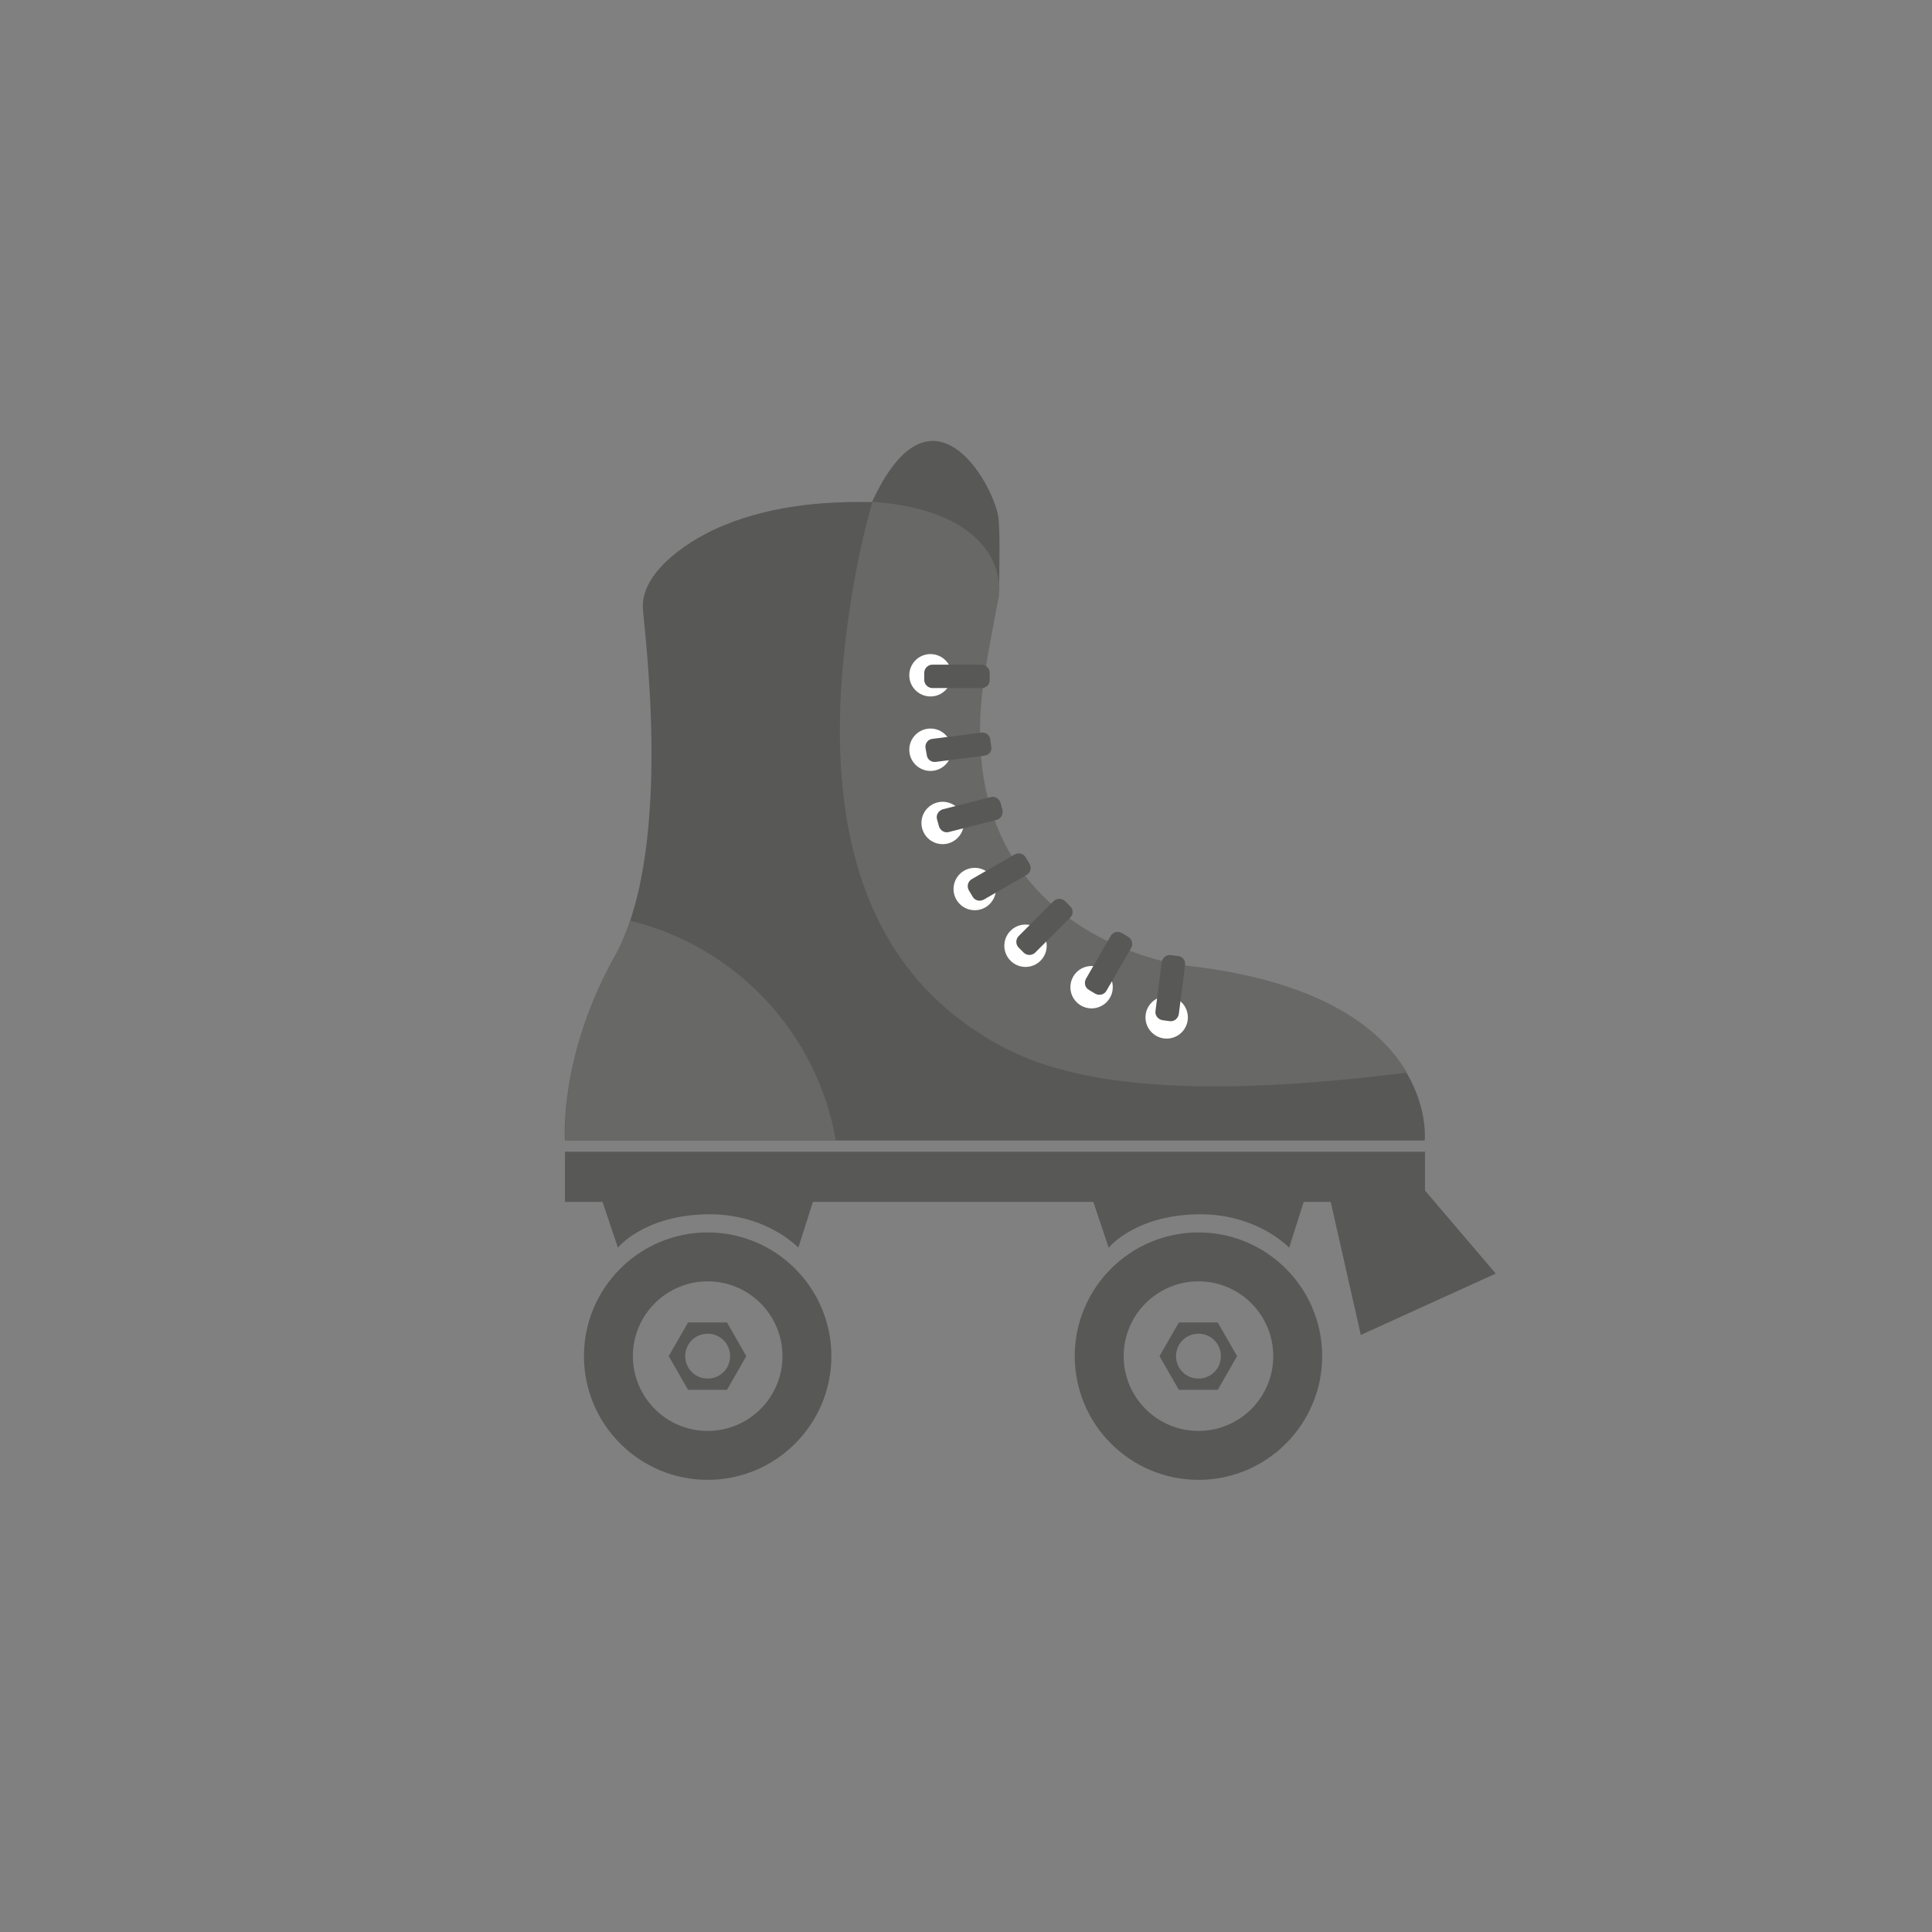 <?xml version="1.0" encoding="utf-8"?>
<!-- Generator: Adobe Illustrator 21.0.2, SVG Export Plug-In . SVG Version: 6.00 Build 0)  -->
<svg version="1.1" xmlns="http://www.w3.org/2000/svg" xmlns:xlink="http://www.w3.org/1999/xlink" x="0px" y="0px"
	 viewBox="0 0 620 620" style="enable-background:new 0 0 620 620;" xml:space="preserve">
<rect x="0" y="0" width="620" height="620" fill="#808080" stroke="none"/>
<style type="text/css">
	.st0{fill:#585857;}
	.st1{opacity:0.1;fill:#FFFFFF;}
	.st2{fill:#FFFFFF;}
	.st3{display:none;}
	.st4{display:inline;fill:none;stroke:#000000;stroke-linecap:round;stroke-miterlimit:10;}
	.st5{display:inline;}
	.st6{fill:none;stroke:#000000;stroke-miterlimit:10;}
	.st7{display:inline;fill:none;stroke:#000000;stroke-miterlimit:10;}
</style>
<g id="fill">
	<g id="kółka_1_">
		<g id="prawe">
			<path class="st0" d="M384.6,395.5c-21.9,0-39.7,17.8-39.7,39.7s17.8,39.7,39.7,39.7c21.9,0,39.7-17.8,39.7-39.7
				S406.5,395.5,384.6,395.5z M384.6,459.2c-13.3,0-24-10.8-24-24c0-13.3,10.8-24,24-24c13.3,0,24,10.8,24,24
				C408.6,448.5,397.8,459.2,384.6,459.2z"/>
			<path id="nakrętka_1_" class="st0" d="M390.8,424.4h-12.5l-6.2,10.8l6.2,10.8h12.5l6.2-10.8L390.8,424.4z M384.6,442.4
				c-4,0-7.2-3.2-7.2-7.2s3.2-7.2,7.2-7.2c4,0,7.2,3.2,7.2,7.2S388.6,442.4,384.6,442.4z"/>
		</g>
		<g id="lewe">
			<path id="koło" class="st0" d="M227.1,395.5c-21.9,0-39.7,17.8-39.7,39.7s17.8,39.7,39.7,39.7c21.9,0,39.7-17.8,39.7-39.7
				S249,395.5,227.1,395.5z M227.1,459.2c-13.3,0-24-10.8-24-24c0-13.3,10.8-24,24-24c13.3,0,24,10.8,24,24
				C251.1,448.5,240.3,459.2,227.1,459.2z"/>
			<path id="nakrętka" class="st0" d="M233.3,424.4h-12.5l-6.2,10.8l6.2,10.8h12.5l6.2-10.8L233.3,424.4z M227.1,442.4
				c-4,0-7.2-3.2-7.2-7.2s3.2-7.2,7.2-7.2c4,0,7.2,3.2,7.2,7.2S231.1,442.4,227.1,442.4z"/>
		</g>
	</g>
	<rect x="181.3" y="369.6" class="st0" width="276" height="16.1"/>
	<polygon class="st0" points="436.7,428.4 480,408.7 453.5,377.6 425.2,377.6 	"/>
	<path class="st0" d="M348.6,379l7.2,21.4c0,0,7.9-10,27.6-10.7s30.3,10.7,30.3,10.7l6.8-21.4H348.6z"/>
	<path class="st0" d="M191.1,379l7.2,21.4c0,0,7.9-10,27.6-10.7s30.3,10.7,30.3,10.7L263,379H191.1z"/>
	<g id="but">
		<path class="st0" d="M450,343c-88.3,11.2-113.6-3.1-129.3-12.3c-18.5-11.2-55.8-35.3-48.1-118.1c2.9-30.4,9-49.9,9.4-51.4
			c-14.9-0.5-32.9,0.5-49.5,7.3c-10.3,4.1-26.6,14.4-26.2,26.4c0,4.6,10.2,75.8-8.5,111c-18.6,32.8-16.5,60.1-16.5,60.1h275.9
			c0,0,1.1-10-5.8-21.7L450,343z"/>
		<path id="język" class="st0" d="M320.6,188.9c0.1-5.8,0.4-19.8-0.3-23.4c-1.8-10.5-21.5-45.9-40.6-4.1
			C315.7,164.3,320.3,182.1,320.6,188.9z"/>
		<path class="st0" d="M317.7,333.7c15.7,9.2,45.5,21.7,133.8,10.5l0,0c-8-13.6-26.8-29.4-70.6-34.3c-3.2-0.2-78.6-10.7-64.7-94.8
			c1.1-7.1,4.4-24.1,4.4-24.1s0-1,0.1-2.6c-0.3-6.8-4.7-24.6-40.7-27.4c-0.4,1.6-6.5,21-9.4,51.4
			C262.8,295.2,299.2,322.5,317.7,333.7z"/>
		<path class="st1" d="M317.7,333.7c15.7,9.2,45.5,21.7,133.8,10.5l0,0c-8-13.6-26.8-29.4-70.6-34.3c-3.2-0.2-78.6-10.7-64.7-94.8
			c1.1-7.1,4.4-24.1,4.4-24.1s0-1,0.1-2.6c-0.3-6.8-4.7-24.6-40.7-27.4c-0.4,1.6-6.5,21-9.4,51.4
			C262.8,295.2,299.2,322.5,317.7,333.7z"/>
	</g>
	<path class="st1" d="M202.3,295.5c-1.2,3.7-2.7,7.1-4.4,10.3c-18.6,32.8-16.5,60.1-16.5,60.1h86.8
		C262.2,331.3,236,303.7,202.3,295.5z"/>
	<g id="sznurówki_1_">
		<circle class="st2" cx="298.6" cy="216.7" r="6.8"/>
		<circle class="st2" cx="298.6" cy="240.6" r="6.8"/>
		<circle class="st2" cx="302.5" cy="264.1" r="6.8"/>
		<circle class="st2" cx="312.8" cy="285.3" r="6.8"/>
		<circle class="st2" cx="329.1" cy="303.5" r="6.8"/>
		<circle class="st2" cx="350.3" cy="316.8" r="6.8"/>
		<circle class="st2" cx="374.4" cy="326.5" r="6.8"/>
		<path class="st0" d="M315,220.8h-15.8c-1.4,0-2.6-1.2-2.6-2.6v-2.3c0-1.4,1.2-2.6,2.6-2.6H315c1.4,0,2.6,1.2,2.6,2.6v2.3
			C317.7,219.6,316.5,220.8,315,220.8z"/>
		<path class="st0" d="M315.9,242.5l-15.6,2c-1.4,0.2-2.8-0.8-2.9-2.3L297,240c-0.2-1.4,0.8-2.8,2.3-2.9l15.6-2
			c1.4-0.2,2.8,0.8,2.9,2.3l0.3,2.3C318.4,241,317.4,242.3,315.9,242.5z"/>
		<path class="st0" d="M319.8,263.1l-15.3,3.9c-1.4,0.4-2.8-0.5-3.2-1.9l-0.6-2.2c-0.4-1.4,0.5-2.8,1.9-3.2l15.3-3.9
			c1.4-0.4,2.8,0.5,3.2,1.9l0.6,2.2C322,261.3,321.2,262.8,319.8,263.1z"/>
		<path class="st0" d="M329.4,280.8l-13.7,7.9c-1.3,0.7-2.9,0.3-3.6-1l-1.2-2c-0.7-1.3-0.3-2.9,1-3.6l13.7-7.9
			c1.3-0.7,2.9-0.3,3.6,1l1.2,2C331.1,278.5,330.7,280.1,329.4,280.8z"/>
		<path class="st0" d="M343.4,294.5l-11.2,11.2c-1,1-2.7,1-3.7,0l-1.6-1.6c-1-1-1-2.7,0-3.7l11.2-11.2c1-1,2.7-1,3.7,0l1.6,1.6
			C344.5,291.8,344.5,293.5,343.4,294.5z"/>
		<path class="st0" d="M363,304.2l-7.9,13.7c-0.7,1.3-2.3,1.7-3.6,1l-2-1.2c-1.3-0.7-1.7-2.3-1-3.6l7.9-13.7c0.7-1.3,2.3-1.7,3.6-1
			l2,1.2C363.3,301.4,363.7,303,363,304.2z"/>
		<path class="st0" d="M380.3,309.7l-2,15.7c-0.2,1.4-1.5,2.5-2.9,2.3l-2.3-0.3c-1.4-0.2-2.5-1.5-2.3-2.9l2-15.7
			c0.2-1.4,1.5-2.5,2.9-2.3l2.3,0.3C379.5,306.9,380.5,308.2,380.3,309.7z"/>
	</g>
</g>
<g id="sketch" class="st3">
	<path class="st4" d="M181.4,365.9c0,0-2.2-27.3,16.5-60.1c18.7-35.2,8.5-106.4,8.5-111c-0.5-12.1,15.9-22.3,26.2-26.4
		c16.6-6.7,32.5-7.9,47.3-7.4c44.7,3.5,40.6,30,40.6,30s-3.3,17-4.4,24.1c-13.9,84.1,61.5,94.7,64.7,94.8c81.6,9.2,76.4,56,76.4,56
		H181.4z"/>
	<path class="st4" d="M270.6,212.4c2.9-30.4,9-49.9,9.4-51.4c19.1-41.8,38.6-5.9,40.4,4.6c0.9,4.5,0.2,25.5,0.2,25.5l141.5,148.7
		c0,0-6.6,2.9-10.6,4.5c-88.3,11.2-118.2-1.3-133.8-10.5C299.2,322.5,262.8,295.2,270.6,212.4z"/>
	<circle class="st4" cx="181.4" cy="381.1" r="88.1"/>
	<g id="kółka_3_" class="st5">
		<circle class="st6" cx="227.1" cy="439.2" r="24"/>
		<circle class="st6" cx="384.5" cy="439.2" r="24"/>
		<circle class="st6" cx="384.5" cy="439.2" r="24"/>
		<circle class="st6" cx="227.1" cy="439.2" r="6.5"/>
		<circle class="st6" cx="384.6" cy="439.2" r="6.5"/>
		<circle class="st6" cx="227.1" cy="439.2" r="39.7"/>
		<circle class="st6" cx="384.5" cy="439.2" r="39.7"/>
	</g>
	<rect x="181.3" y="373.6" class="st7" width="276" height="16.1"/>
	<polygon class="st7" points="436.7,432.4 480,412.7 453.5,381.6 425.2,381.6 	"/>
	<path class="st7" d="M348.6,383l7.2,21.4c0,0,7.9-10,27.6-10.7s30.3,10.7,30.3,10.7l6.8-21.4H348.6z"/>
	<path class="st7" d="M191.1,383l7.2,21.4c0,0,7.9-10,27.6-10.7s30.3,10.7,30.3,10.7L263,383H191.1z"/>
	<g id="sznurówki_3_" class="st5">
		<circle class="st6" cx="298.6" cy="216.7" r="6.8"/>
		<circle class="st6" cx="298.6" cy="240.6" r="6.8"/>
		<circle class="st6" cx="302.5" cy="264.1" r="6.8"/>
		<circle class="st6" cx="312.8" cy="285.3" r="6.8"/>
		<circle class="st6" cx="329.1" cy="303.5" r="6.8"/>
		<circle class="st6" cx="350.3" cy="316.8" r="6.8"/>
		<circle class="st6" cx="374.4" cy="326.5" r="6.8"/>
		<path class="st6" d="M315,220.8h-15.8c-1.4,0-2.6-1.2-2.6-2.6v-2.3c0-1.4,1.2-2.6,2.6-2.6H315c1.4,0,2.6,1.2,2.6,2.6v2.3
			C317.7,219.6,316.5,220.8,315,220.8z"/>
		<path class="st6" d="M315.9,242.5l-15.6,2c-1.4,0.2-2.8-0.8-2.9-2.3L297,240c-0.2-1.4,0.8-2.8,2.3-2.9l15.6-2
			c1.4-0.2,2.8,0.8,2.9,2.3l0.3,2.3C318.4,241,317.4,242.3,315.9,242.5z"/>
		<path class="st6" d="M319.8,263.1l-15.3,3.9c-1.4,0.4-2.8-0.5-3.2-1.9l-0.6-2.2c-0.4-1.4,0.5-2.8,1.9-3.2l15.3-3.9
			c1.4-0.4,2.8,0.5,3.2,1.9l0.6,2.2C322,261.3,321.2,262.8,319.8,263.1z"/>
		<path class="st6" d="M329.4,280.8l-13.7,7.9c-1.3,0.7-2.9,0.3-3.6-1l-1.2-2c-0.7-1.3-0.3-2.9,1-3.6l13.7-7.9
			c1.3-0.7,2.9-0.3,3.6,1l1.2,2C331.1,278.5,330.7,280.1,329.4,280.8z"/>
		<path class="st6" d="M343.4,294.5l-11.2,11.2c-1,1-2.7,1-3.7,0l-1.6-1.6c-1-1-1-2.7,0-3.7l11.2-11.2c1-1,2.7-1,3.7,0l1.6,1.6
			C344.5,291.8,344.5,293.5,343.4,294.5z"/>
		<path class="st6" d="M363,304.2l-7.9,13.7c-0.7,1.3-2.3,1.7-3.6,1l-2-1.2c-1.3-0.7-1.7-2.3-1-3.6l7.9-13.7c0.7-1.3,2.3-1.7,3.6-1
			l2,1.2C363.3,301.4,363.7,303,363,304.2z"/>
		<path class="st6" d="M380.3,309.7l-2,15.7c-0.2,1.4-1.5,2.5-2.9,2.3l-2.3-0.3c-1.4-0.2-2.5-1.5-2.3-2.9l2-15.7
			c0.2-1.4,1.5-2.5,2.9-2.3l2.3,0.3C379.5,306.9,380.5,308.2,380.3,309.7z"/>
	</g>
	<polygon class="st7" points="232.7,429.5 221.5,429.5 215.9,439.2 221.5,448.9 232.7,448.9 238.3,439.2 	"/>
	<polygon class="st7" points="390.1,429.5 378.9,429.5 373.3,439.2 378.9,448.9 390.1,448.9 395.7,439.2 	"/>
</g>
</svg>
